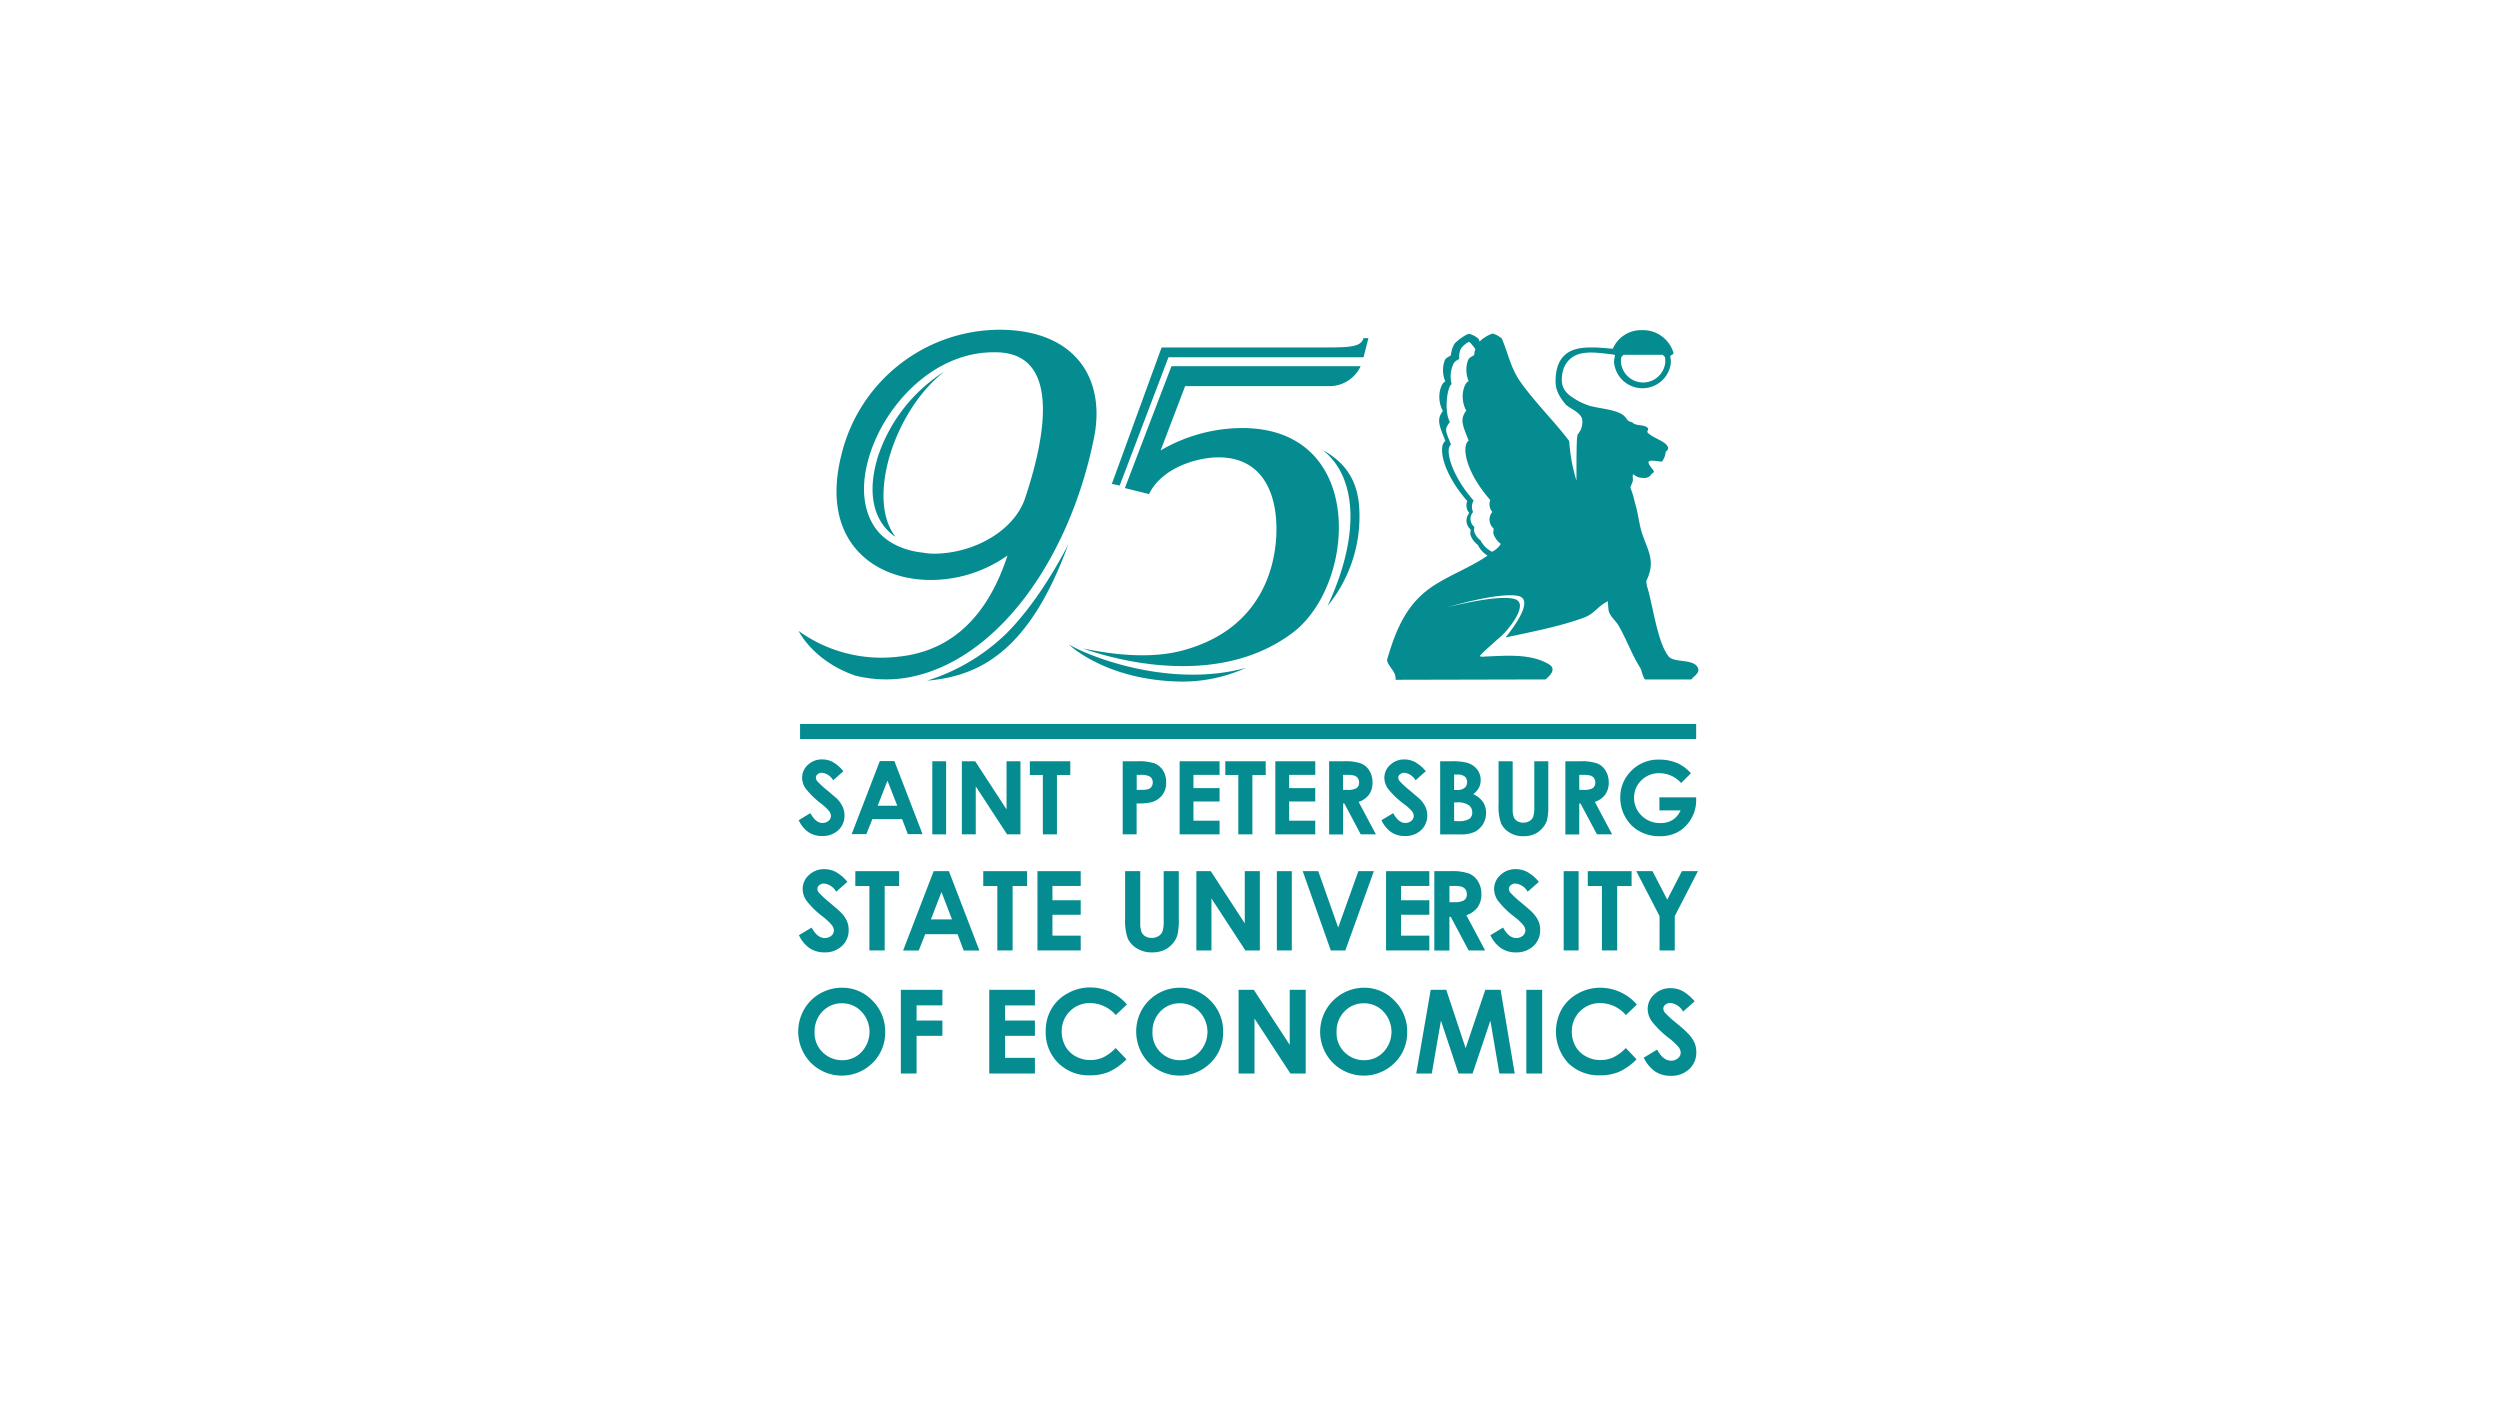 <?xml version="1.0" encoding="UTF-8"?> <svg xmlns="http://www.w3.org/2000/svg" id="Слой_1" data-name="Слой 1" viewBox="0 0 510.24 286.3"><defs><style>.cls-1{fill:#058c91;}</style></defs><path class="cls-1" d="M339.4,72.42h-8.08c-.31.57-.49,0-.49,1.47a4.54,4.54,0,0,0,9.05,0c0-1.5-.17-.9-.48-1.47m-34.82,40.16a4.22,4.22,0,0,0,1.73-1.58,4.15,4.15,0,0,1-1.48-2c-.14-.46.05-.6,0-1.15a2.39,2.39,0,0,1-.25-3.36,2.42,2.42,0,0,1-.42-2.44c-5.09-5.77-5.92-11.1-4.4-12.11-1.32-3.27-1.81-4.41-.5-6.13-1.5-2.74-.36-5.84.5-6a5.84,5.84,0,0,1-.12-4.34c.26-.53.63-.61,1.23-1a5.57,5.57,0,0,1,.24-1.19l-.08-.17c-.35-.38-.9-1.27-1.19-1.3s-1.37.82-1.72,1.44a4.14,4.14,0,0,0-.3,2c-.54.34-.93.51-1.17,1a6.08,6.08,0,0,0-.37,4.19c-.76.11-1.69,5.25-.36,7.69-1.16,1.52-.94,1.7.23,4.61-1.35.9.09,6.3,4.61,11.42a2.62,2.62,0,0,0-.11,2.35,2.09,2.09,0,0,0,.23,3c.05.5-.11.62,0,1a3.7,3.7,0,0,0,1.31,1.8,5.17,5.17,0,0,0,2.4,2.33m-19.74,26.1a3.72,3.72,0,0,0-.19-1.2c-.42-.93-1.16-1.55-1.53-2.59a.61.61,0,0,1,0-.4c1.78-6.1,4-11.57,9.67-15.15,3.52-2.22,7.33-3.64,10.81-6a5.25,5.25,0,0,1-2-2.2,4.17,4.17,0,0,1-1.48-2c-.13-.46.05-.59,0-1.15a2.37,2.37,0,0,1-.25-3.35,2.38,2.38,0,0,1-.42-2.44C294.3,96.34,293.48,91,295,90c-1.32-3.26-1.82-4.41-.51-6.12-1.5-2.75-.35-5.84.5-6a5.94,5.94,0,0,1-.12-4.34c.26-.53.64-.62,1.24-1a6.09,6.09,0,0,1,.66-2.23c.4-.7,2.64-2.25,3.1-2.17a4.58,4.58,0,0,1,1.88,1c.09.18.16.37.24.56a7,7,0,0,1,2.63-1.62,4.7,4.7,0,0,1,1.88,1c1.19,2.66,1.81,6,3.72,8.72,2.77,4,7.28,8.53,9.77,11.85l.21.28c.19-.1,0,3.07,1.55,8.18,0-5,0-9.13.27-9.47a3.85,3.85,0,0,0,.88-3.16c-.45-1.47-2.76-2.19-3.41-3-1.66-2-2.06-3.39-2-5,.08-2.65.88-4.69,3-5.79,1.83-.94,4.64-.92,8.67-.5a6.29,6.29,0,0,1,6-3.81,6.5,6.5,0,0,1,6.38,4.59c.12.43-.58.39-.65.81a5,5,0,0,1,.14,1.17,5.83,5.83,0,0,1-11.61,0,4.91,4.91,0,0,1,.19-1.33c0-.21-.09-.18-.28-.25-2.53-.32-4.86-.63-6.68-.21A4.78,4.78,0,0,0,319,75.66c-.7,2.83.14,4.28,1.94,5.45a13.49,13.49,0,0,0,3.27,1.64c2,.62,5,.74,6.76,1.76,1.16.66.89,1.48,2.15,1.66.69.88,2.35.32,3.23,1.22.18.18-.25.65-.1.85,1,1.18,3.72,1.73,4.18,3.06.1.29-.05.57-.48.94a3.44,3.44,0,0,1-.8,2c-3-.46-3.21-.24-2,1.39a1.54,1.54,0,0,1,.38.52c.07.24-.16.43-.43.53a1.63,1.63,0,0,1-1.7.86,3,3,0,0,1-1.71-.49c-.71-.77-.38.76-.41.94-.06.52-.47,1.1-.52,1.57a17.42,17.42,0,0,1,.93,3.11c.68,2.1.82,4.31,1.5,6.33,1.16,3.43,2.73,5.53.89,9.42,0,.06,0,.11-.08.16a8,8,0,0,0,.17,1.14c1.16,3.67,2.07,11.3,4.36,14.22,1.12,1.43,5.09.41,6,2.35.48,1.07-.78,1.62-1.33,2.39h-9.46c-.58-.79-.6-1.8-1.09-2.57-1.72-2.74-2.72-5.73-4.37-8.53-.54-.91-1.57-1.65-1.95-2.87a17.51,17.51,0,0,1-.16-2c-2.23,1.09-2.69,2.56-5,3.39-4.81,1.75-10.91,2.94-15.88,4-.05,0,6.64-7.82,2.39-8.51s-14.28,2.36-14.33,2.37,10.06-2.66,13.67-1.73c3.38.86-1.34,6.53-2.8,7.76-.33.28-4.39,3.83-4.19,3.94A1.85,1.85,0,0,0,303,134c4.23-.15,9.36-.7,13.15,1.59,1.56.93.24,2.33-.74,3.08Z"></path><path class="cls-1" d="M269.68,91.63c7.47,5.57,7.91,17.86,1.26,32.06a28.87,28.87,0,0,0,6.4-21c-.68-6.13-4.09-9.06-7.66-11Z"></path><path class="cls-1" d="M189.2,138.92c10.9-.92,20.94-6.17,28.83-27.79-1.66,3.17-6.28,11.78-12.63,18.16a40.65,40.65,0,0,1-16.2,9.63Z"></path><path class="cls-1" d="M179.43,92.44c-1.85,5.38-2.36,12.12,2.23,16.29a6.19,6.19,0,0,0,1.11.82c-6-7.59-.33-25.72,10-33.74a32.73,32.73,0,0,0-13.33,16.63Z"></path><path class="cls-1" d="M204.55,67.3a33.33,33.33,0,0,0-32.81,25.49c-4.42,17.42,6.37,25.58,18.24,25.58a27.15,27.15,0,0,0,15.65-5c-4.89,14.95-13.77,19.91-22.71,20.7A28.91,28.91,0,0,1,163,128.78s2.89,6.11,11.56,9.11a26,26,0,0,0,10.88.36c18-3.34,33-24.12,37.94-49.4,2.12-11.6-3.85-21.27-18.83-21.55Zm4.65,34.45c-2.31,6.67-10.46,11.15-18.33,11.25a12.66,12.66,0,0,1-2.45-.2l0,0c-3.82-.39-7.75-2-9.94-5.28C174.87,102,176.37,94.66,179,89c4.33-9.18,13.33-17.18,23.92-17.1h.43c14.4.2,9,20.41,5.84,29.87Z"></path><path class="cls-1" d="M218.2,131.58s7.53,7.35,23,7.53a31.38,31.38,0,0,0,13.11-2.81c-14.47,4-30.49-1.55-36.08-4.72Z"></path><path class="cls-1" d="M238.48,72.92h39.81l1-3.91h-1c-.49,1.78-2.75,1.9-7.41,1.9H237.08L226.92,98.77l1.61.32,9.95-26.17Z"></path><path class="cls-1" d="M271.36,78.81a7,7,0,0,0,6.34-4.07H239.09l-9.51,24.87,4.93,1.23c2.66-5.4,9.67-7.39,13.84-7.49,8.77-.19,12.17,6.53,12.17,14.66,0,6.16-2.12,20.39-19.57,24.86-8,2-17.18,0-19.9-.52,4.31,1.55,26.93,8.88,42.89-3.3,13.08-10,15-42.53-11.42-41.67a33.16,33.16,0,0,0-15.64,4.55l5-13.12Z"></path><polygon class="cls-1" points="163.29 150.83 346.18 150.83 346.18 147.75 163.29 147.75 163.29 150.83 163.29 150.83"></polygon><path class="cls-1" d="M171.88,204.77a5.37,5.37,0,0,0-4,1.65,5.78,5.78,0,0,0-1.62,4.19,5.44,5.44,0,0,0,2,4.48,5.56,5.56,0,0,0,3.62,1.29,5.3,5.3,0,0,0,3.94-1.66,6,6,0,0,0,0-8.26,5.32,5.32,0,0,0-4-1.69m0-3.18a8.46,8.46,0,0,1,6.23,2.62,8.76,8.76,0,0,1,2.61,6.4,8.64,8.64,0,0,1-2.57,6.33,8.91,8.91,0,0,1-12.63-.07,9.11,9.11,0,0,1-1.36-10.82,8.62,8.62,0,0,1,3.25-3.26,8.79,8.79,0,0,1,4.47-1.2"></path><polygon class="cls-1" points="183.86 202.02 183.86 219.1 187.07 219.1 187.07 211.41 192.34 211.41 192.34 208.29 187.07 208.29 187.07 205.19 192.34 205.19 192.34 202.02 183.86 202.02 183.86 202.02"></polygon><polygon class="cls-1" points="201.9 202.02 201.9 219.1 211.22 219.1 211.22 215.9 205.13 215.9 205.13 211.41 211.22 211.41 211.22 208.29 205.13 208.29 205.13 205.2 211.22 205.2 211.22 202.02 201.9 202.02 201.9 202.02"></polygon><path class="cls-1" d="M230,205l-2.28,2.17a7,7,0,0,0-5.22-2.45,5.7,5.7,0,0,0-5.81,5.79,6.13,6.13,0,0,0,.74,3,5.32,5.32,0,0,0,2.1,2.08,6.08,6.08,0,0,0,3,.76,6.28,6.28,0,0,0,2.59-.53,9,9,0,0,0,2.58-1.92l2.21,2.3a12.21,12.21,0,0,1-3.58,2.56,9.86,9.86,0,0,1-3.85.71,8.85,8.85,0,0,1-6.52-2.53,8.73,8.73,0,0,1-2.53-6.47,8.86,8.86,0,0,1,1.15-4.54,8.5,8.5,0,0,1,3.32-3.19,9.23,9.23,0,0,1,4.63-1.21A9.91,9.91,0,0,1,230,205"></path><path class="cls-1" d="M240.84,204.77a5.33,5.33,0,0,0-4,1.65,5.74,5.74,0,0,0-1.62,4.19,5.46,5.46,0,0,0,2,4.48,5.6,5.6,0,0,0,3.63,1.29,5.31,5.31,0,0,0,3.94-1.66,6,6,0,0,0,0-8.26,5.32,5.32,0,0,0-4-1.69m0-3.18a8.49,8.49,0,0,1,6.24,2.62,8.76,8.76,0,0,1,2.61,6.4,8.61,8.61,0,0,1-2.58,6.33,8.91,8.91,0,0,1-12.63-.07,9.15,9.15,0,0,1-1.36-10.82,8.93,8.93,0,0,1,7.72-4.46"></path><polygon class="cls-1" points="263.23 202.02 263.23 213.26 255.9 202.02 252.79 202.02 252.79 219.1 256.04 219.1 256.04 207.89 263.36 219.1 266.49 219.1 266.49 202.02 263.23 202.02 263.23 202.02"></polygon><path class="cls-1" d="M278.41,204.77a5.33,5.33,0,0,0-4,1.65,5.74,5.74,0,0,0-1.62,4.19,5.44,5.44,0,0,0,2,4.48,5.54,5.54,0,0,0,3.62,1.29,5.31,5.31,0,0,0,3.94-1.66,6,6,0,0,0,0-8.26,5.32,5.32,0,0,0-4-1.69m0-3.18a8.49,8.49,0,0,1,6.24,2.62,8.76,8.76,0,0,1,2.61,6.4,8.61,8.61,0,0,1-2.58,6.33,8.91,8.91,0,0,1-12.63-.07,9,9,0,0,1,6.36-15.28"></path><polygon class="cls-1" points="303.14 202.02 299.13 213.93 295.18 202.02 292 202.02 289.05 219.1 292.22 219.1 294.09 208.31 297.68 219.1 300.55 219.1 304.18 208.31 306.02 219.1 309.15 219.1 306.27 202.02 303.14 202.02 303.14 202.02"></polygon><polygon class="cls-1" points="311.52 219.1 314.75 219.1 314.75 202.02 311.52 202.02 311.52 219.1 311.52 219.1"></polygon><path class="cls-1" d="M334.11,205l-2.27,2.17a7,7,0,0,0-5.23-2.45,5.72,5.72,0,0,0-5.81,5.79,6.13,6.13,0,0,0,.74,3,5.28,5.28,0,0,0,2.11,2.08,6,6,0,0,0,3,.76,6.31,6.31,0,0,0,2.59-.53,9.28,9.28,0,0,0,2.58-1.92l2.2,2.3a12.08,12.08,0,0,1-3.58,2.56,9.85,9.85,0,0,1-3.84.71A8.83,8.83,0,0,1,320.1,217a9.49,9.49,0,0,1-1.38-11A8.48,8.48,0,0,1,322,202.8a9.26,9.26,0,0,1,4.64-1.21,9.87,9.87,0,0,1,7.44,3.44"></path><path class="cls-1" d="M345.91,204.34l-2.4,2.12a3.41,3.41,0,0,0-2.58-1.76,1.58,1.58,0,0,0-1.05.35,1,1,0,0,0-.4.76,1.31,1.31,0,0,0,.29.82,22.05,22.05,0,0,0,2.38,2.19c1.24,1,2,1.7,2.25,2a6.57,6.57,0,0,1,1.4,1.91,4.7,4.7,0,0,1,.41,2,4.55,4.55,0,0,1-1.45,3.47,5.25,5.25,0,0,1-3.78,1.37,5.67,5.67,0,0,1-3.18-.89,7.23,7.23,0,0,1-2.32-2.81l2.73-1.65c.83,1.51,1.77,2.26,2.83,2.26a2.07,2.07,0,0,0,1.41-.49,1.44,1.44,0,0,0,.57-1.12,1.92,1.92,0,0,0-.43-1.16,12.76,12.76,0,0,0-1.89-1.78,19.22,19.22,0,0,1-3.6-3.51,4.52,4.52,0,0,1-.82-2.47,4,4,0,0,1,1.36-3,4.67,4.67,0,0,1,3.34-1.27,5.31,5.31,0,0,1,2.43.59,9.06,9.06,0,0,1,2.5,2.16"></path><path class="cls-1" d="M172.14,157.4l-2.1,1.86a3,3,0,0,0-2.26-1.54,1.37,1.37,0,0,0-.91.3.83.83,0,0,0-.35.67,1.14,1.14,0,0,0,.25.71,18.52,18.52,0,0,0,2.08,1.92c1.08.91,1.74,1.48,2,1.71A6,6,0,0,1,172,164.7a4.17,4.17,0,0,1,.36,1.74,4,4,0,0,1-1.27,3,4.64,4.64,0,0,1-3.3,1.19,4.92,4.92,0,0,1-2.78-.78,6.15,6.15,0,0,1-2-2.45l2.38-1.44c.72,1.31,1.54,2,2.47,2a1.84,1.84,0,0,0,1.23-.42,1.27,1.27,0,0,0,.5-1,1.66,1.66,0,0,0-.38-1,9.59,9.59,0,0,0-1.65-1.55,16.76,16.76,0,0,1-3.14-3.07,3.86,3.86,0,0,1-.71-2.16,3.52,3.52,0,0,1,1.18-2.66,4.1,4.1,0,0,1,2.92-1.11,4.63,4.63,0,0,1,2.12.51,8,8,0,0,1,2.19,1.89"></path><path class="cls-1" d="M181.13,159.33l-2,5.12h4l-2-5.12Zm-1.47-4h2.88l5.75,14.92h-3l-1.17-3.07h-6.08l-1.22,3.07h-3l5.75-14.92Z"></path><polygon class="cls-1" points="190.28 155.37 193.1 155.37 193.1 170.29 190.28 170.29 190.28 155.37 190.28 155.37"></polygon><polygon class="cls-1" points="196.31 155.37 199.03 155.37 205.43 165.19 205.43 155.37 208.27 155.37 208.27 170.29 205.54 170.29 199.15 160.51 199.15 170.29 196.31 170.29 196.31 155.37 196.31 155.37"></polygon><polygon class="cls-1" points="210.19 155.37 218.44 155.37 218.44 158.17 215.72 158.17 215.72 170.29 212.84 170.29 212.84 158.17 210.19 158.17 210.19 155.37 210.19 155.37"></polygon><path class="cls-1" d="M232,161.21h.9a5.33,5.33,0,0,0,1.48-.15,1.33,1.33,0,0,0,.65-.51,1.47,1.47,0,0,0,.24-.85,1.35,1.35,0,0,0-.66-1.25,3.8,3.8,0,0,0-1.81-.3H232v3.06Zm-2.84-5.84h3a9.91,9.91,0,0,1,3.52.45,3.65,3.65,0,0,1,1.71,1.47,4.46,4.46,0,0,1,.62,2.41,4,4,0,0,1-.82,2.6,4.21,4.21,0,0,1-2.21,1.44,12.37,12.37,0,0,1-3,.24v6.31h-2.84V155.37Z"></path><polygon class="cls-1" points="240.76 155.37 248.91 155.37 248.91 158.15 243.58 158.15 243.58 160.85 248.91 160.85 248.91 163.58 243.58 163.58 243.58 167.5 248.91 167.5 248.91 170.29 240.76 170.29 240.76 155.37 240.76 155.37"></polygon><polygon class="cls-1" points="250.08 155.37 258.33 155.37 258.33 158.17 255.61 158.17 255.61 170.29 252.73 170.29 252.73 158.17 250.08 158.17 250.08 155.37 250.08 155.37"></polygon><polygon class="cls-1" points="260.29 155.37 268.44 155.37 268.44 158.15 263.11 158.15 263.11 160.85 268.44 160.85 268.44 163.58 263.11 163.58 263.11 167.5 268.44 167.5 268.44 170.29 260.29 170.29 260.29 155.37 260.29 155.37"></polygon><path class="cls-1" d="M274.12,161.21H275a3.47,3.47,0,0,0,1.87-.36,1.32,1.32,0,0,0,.51-1.17,1.42,1.42,0,0,0-.25-.85,1.41,1.41,0,0,0-.68-.52,5,5,0,0,0-1.56-.16h-.78v3.06Zm-2.85-5.84h3a9.76,9.76,0,0,1,3.52.45,3.57,3.57,0,0,1,1.69,1.46,4.44,4.44,0,0,1,.64,2.42,4.11,4.11,0,0,1-.7,2.46,4.29,4.29,0,0,1-2.13,1.5l3.53,6.63h-3.1L274.38,164h-.26v6.31h-2.85V155.37Z"></path><path class="cls-1" d="M291,157.4l-2.1,1.86a3,3,0,0,0-2.25-1.54,1.37,1.37,0,0,0-.91.3.85.85,0,0,0-.36.67,1.15,1.15,0,0,0,.26.71,18.52,18.52,0,0,0,2.08,1.92c1.08.91,1.74,1.48,2,1.71a6,6,0,0,1,1.22,1.67,4.17,4.17,0,0,1,.36,1.74,4.05,4.05,0,0,1-1.27,3,4.65,4.65,0,0,1-3.31,1.19,4.91,4.91,0,0,1-2.77-.78,6.17,6.17,0,0,1-2-2.45l2.39-1.44c.72,1.31,1.54,2,2.47,2a1.84,1.84,0,0,0,1.23-.42,1.3,1.3,0,0,0,.5-1,1.72,1.72,0,0,0-.38-1A10.45,10.45,0,0,0,286.4,164a17.24,17.24,0,0,1-3.15-3.07,3.93,3.93,0,0,1-.71-2.16,3.53,3.53,0,0,1,1.19-2.66,4.08,4.08,0,0,1,2.91-1.11,4.67,4.67,0,0,1,2.13.51A7.86,7.86,0,0,1,291,157.4"></path><path class="cls-1" d="M296.78,163.76v3.83h.71a4.37,4.37,0,0,0,2.38-.45,1.53,1.53,0,0,0,.61-1.3,1.82,1.82,0,0,0-.72-1.52,4,4,0,0,0-2.4-.56Zm0-5.68v3.15h.61a2.3,2.3,0,0,0,1.54-.44,1.48,1.48,0,0,0,.5-1.19,1.4,1.4,0,0,0-.48-1.11,2.17,2.17,0,0,0-1.44-.41Zm-2.85,12.22V155.37h2.35a11.84,11.84,0,0,1,3,.27,4,4,0,0,1,2.13,1.31,3.5,3.5,0,0,1,.79,2.28,3.27,3.27,0,0,1-.36,1.54,3.84,3.84,0,0,1-1.17,1.31,4.74,4.74,0,0,1,2,1.6,4,4,0,0,1,.63,2.26,4.29,4.29,0,0,1-2.32,3.84,6.48,6.48,0,0,1-2.84.52Z"></path><path class="cls-1" d="M305.88,155.37h2.85V165a5,5,0,0,0,.22,1.77,1.84,1.84,0,0,0,.72.82,2.26,2.26,0,0,0,1.22.31,2.37,2.37,0,0,0,1.29-.34,1.86,1.86,0,0,0,.75-.88,6.41,6.41,0,0,0,.21-2v-9.31H316v8.9a12.72,12.72,0,0,1-.26,3.12,4.33,4.33,0,0,1-1,1.69,4.55,4.55,0,0,1-1.65,1.2,5.64,5.64,0,0,1-2.17.39,5.22,5.22,0,0,1-2.83-.75,4.31,4.31,0,0,1-1.72-1.86,10,10,0,0,1-.52-3.79v-8.9Z"></path><path class="cls-1" d="M322.32,161.21h.89a3.45,3.45,0,0,0,1.87-.36,1.32,1.32,0,0,0,.51-1.17,1.42,1.42,0,0,0-.25-.85,1.36,1.36,0,0,0-.68-.52,5,5,0,0,0-1.56-.16h-.78v3.06Zm-2.84-5.84h3a9.72,9.72,0,0,1,3.52.45,3.57,3.57,0,0,1,1.69,1.46,4.44,4.44,0,0,1,.64,2.42,4.11,4.11,0,0,1-.7,2.46,4.29,4.29,0,0,1-2.13,1.5l3.53,6.63h-3.1L322.58,164h-.26v6.31h-2.84V155.37Z"></path><path class="cls-1" d="M345.11,157.81l-2,2a5.91,5.91,0,0,0-4.42-2,5,5,0,0,0-3.69,1.46,4.8,4.8,0,0,0-1.49,3.55,4.91,4.91,0,0,0,1.55,3.66,5.22,5.22,0,0,0,3.8,1.5,4.59,4.59,0,0,0,2.48-.62A4.38,4.38,0,0,0,343,165.4h-4.32v-2.67h7.5l0,.63a7.27,7.27,0,0,1-1,3.71,7.18,7.18,0,0,1-2.62,2.68,7.57,7.57,0,0,1-3.79.92,8.41,8.41,0,0,1-4.14-1,7.34,7.34,0,0,1-2.89-2.88,8,8,0,0,1-1.05-4,7.48,7.48,0,0,1,1.95-5.15,7.73,7.73,0,0,1,6.05-2.61,9.24,9.24,0,0,1,3.64.72,8.25,8.25,0,0,1,2.8,2.09"></path><path class="cls-1" d="M172.93,180l-2.27,2a3.25,3.25,0,0,0-2.44-1.67,1.46,1.46,0,0,0-1,.33.93.93,0,0,0-.39.73,1.22,1.22,0,0,0,.28.77,22.2,22.2,0,0,0,2.25,2.08q1.75,1.47,2.13,1.86a6.37,6.37,0,0,1,1.33,1.8,4.57,4.57,0,0,1,.39,1.89,4.33,4.33,0,0,1-1.38,3.29,5,5,0,0,1-3.58,1.3,5.39,5.39,0,0,1-3-.85,6.69,6.69,0,0,1-2.19-2.66l2.59-1.56c.77,1.43,1.67,2.14,2.67,2.14a2,2,0,0,0,1.34-.46,1.38,1.38,0,0,0,.53-1.07,1.79,1.79,0,0,0-.4-1.09,11.33,11.33,0,0,0-1.79-1.69,17.8,17.8,0,0,1-3.41-3.33,4.23,4.23,0,0,1-.77-2.33,3.82,3.82,0,0,1,1.28-2.89,4.45,4.45,0,0,1,3.16-1.2,5.08,5.08,0,0,1,2.31.56,8.57,8.57,0,0,1,2.36,2"></path><polygon class="cls-1" points="174.57 177.8 183.51 177.8 183.51 180.84 180.56 180.84 180.56 193.98 177.44 193.98 177.44 180.84 174.57 180.84 174.57 177.8 174.57 177.8"></polygon><path class="cls-1" d="M192.13,182.09,190,187.64h4.3l-2.14-5.55Zm-1.58-4.29h3.12L199.89,194h-3.2l-1.26-3.33h-6.6L187.51,194h-3.19l6.23-16.18Z"></path><polygon class="cls-1" points="200.68 177.8 209.62 177.8 209.62 180.84 206.67 180.84 206.67 193.98 203.55 193.98 203.55 180.84 200.68 180.84 200.68 177.8 200.68 177.8"></polygon><polygon class="cls-1" points="211.74 177.8 220.57 177.8 220.57 180.82 214.8 180.82 214.8 183.74 220.57 183.74 220.57 186.7 214.8 186.7 214.8 190.96 220.57 190.96 220.57 193.98 211.74 193.98 211.74 177.8 211.74 177.8"></polygon><path class="cls-1" d="M229.63,177.8h3.09v10.47a5.33,5.33,0,0,0,.24,1.91,1.84,1.84,0,0,0,.78.9,2.39,2.39,0,0,0,1.31.34,2.58,2.58,0,0,0,1.41-.38,2,2,0,0,0,.81-.95,7,7,0,0,0,.23-2.2V177.8h3.09v9.65a14.06,14.06,0,0,1-.28,3.38,4.69,4.69,0,0,1-1.05,1.83,4.79,4.79,0,0,1-1.79,1.3,6.09,6.09,0,0,1-2.35.42,5.68,5.68,0,0,1-3.06-.8,4.71,4.71,0,0,1-1.87-2,10.75,10.75,0,0,1-.56-4.1V177.8Z"></path><polygon class="cls-1" points="244.17 177.8 247.11 177.8 254.05 188.45 254.05 177.8 257.13 177.8 257.13 193.98 254.17 193.98 247.25 183.37 247.25 193.98 244.17 193.98 244.17 177.8 244.17 177.8"></polygon><polygon class="cls-1" points="260.6 177.8 263.65 177.8 263.65 193.98 260.6 193.98 260.6 177.8 260.6 177.8"></polygon><polygon class="cls-1" points="265.88 177.8 269.05 177.8 273.12 189.3 277.24 177.8 280.4 177.8 274.58 193.98 271.61 193.98 265.88 177.8 265.88 177.8"></polygon><polygon class="cls-1" points="282.89 177.8 291.72 177.8 291.72 180.82 285.95 180.82 285.95 183.74 291.72 183.74 291.72 186.7 285.95 186.7 285.95 190.96 291.72 190.96 291.72 193.98 282.89 193.98 282.89 177.8 282.89 177.8"></polygon><path class="cls-1" d="M295.82,184.13h1a3.74,3.74,0,0,0,2-.39,1.42,1.42,0,0,0,.55-1.27,1.58,1.58,0,0,0-.27-.92,1.51,1.51,0,0,0-.73-.56,5.44,5.44,0,0,0-1.7-.17h-.84v3.31Zm-3.08-6.33H296a10.76,10.76,0,0,1,3.82.48,4,4,0,0,1,1.83,1.59,4.8,4.8,0,0,1,.69,2.63,4.5,4.5,0,0,1-.76,2.67,4.71,4.71,0,0,1-2.3,1.62l3.83,7.19h-3.37l-3.64-6.85h-.28V194h-3.08V177.8Z"></path><path class="cls-1" d="M314.06,180l-2.27,2a3.23,3.23,0,0,0-2.44-1.67,1.48,1.48,0,0,0-1,.33.93.93,0,0,0-.39.73,1.22,1.22,0,0,0,.28.77,22.2,22.2,0,0,0,2.25,2.08c1.18,1,1.89,1.6,2.14,1.86a6.52,6.52,0,0,1,1.32,1.8,4.57,4.57,0,0,1,.39,1.89,4.35,4.35,0,0,1-1.37,3.29,5.06,5.06,0,0,1-3.59,1.3,5.33,5.33,0,0,1-3-.85,6.62,6.62,0,0,1-2.2-2.66l2.59-1.56c.77,1.43,1.67,2.14,2.68,2.14a2,2,0,0,0,1.33-.46,1.39,1.39,0,0,0,.54-1.07,1.81,1.81,0,0,0-.41-1.09,11.33,11.33,0,0,0-1.79-1.69,17.8,17.8,0,0,1-3.41-3.33,4.23,4.23,0,0,1-.77-2.33,3.86,3.86,0,0,1,1.28-2.89,4.46,4.46,0,0,1,3.16-1.2,5,5,0,0,1,2.31.56,8.43,8.43,0,0,1,2.36,2"></path><polygon class="cls-1" points="319.14 177.8 322.19 177.8 322.19 193.98 319.14 193.98 319.14 177.8 319.14 177.8"></polygon><polygon class="cls-1" points="324.06 177.8 333 177.8 333 180.84 330.06 180.84 330.06 193.98 326.94 193.98 326.94 180.84 324.06 180.84 324.06 177.8 324.06 177.8"></polygon><polygon class="cls-1" points="343.27 177.8 340.28 183.61 337.27 177.8 333.96 177.8 338.71 186.98 338.71 193.98 341.81 193.98 341.81 186.98 346.54 177.8 343.27 177.8 343.27 177.8"></polygon></svg> 